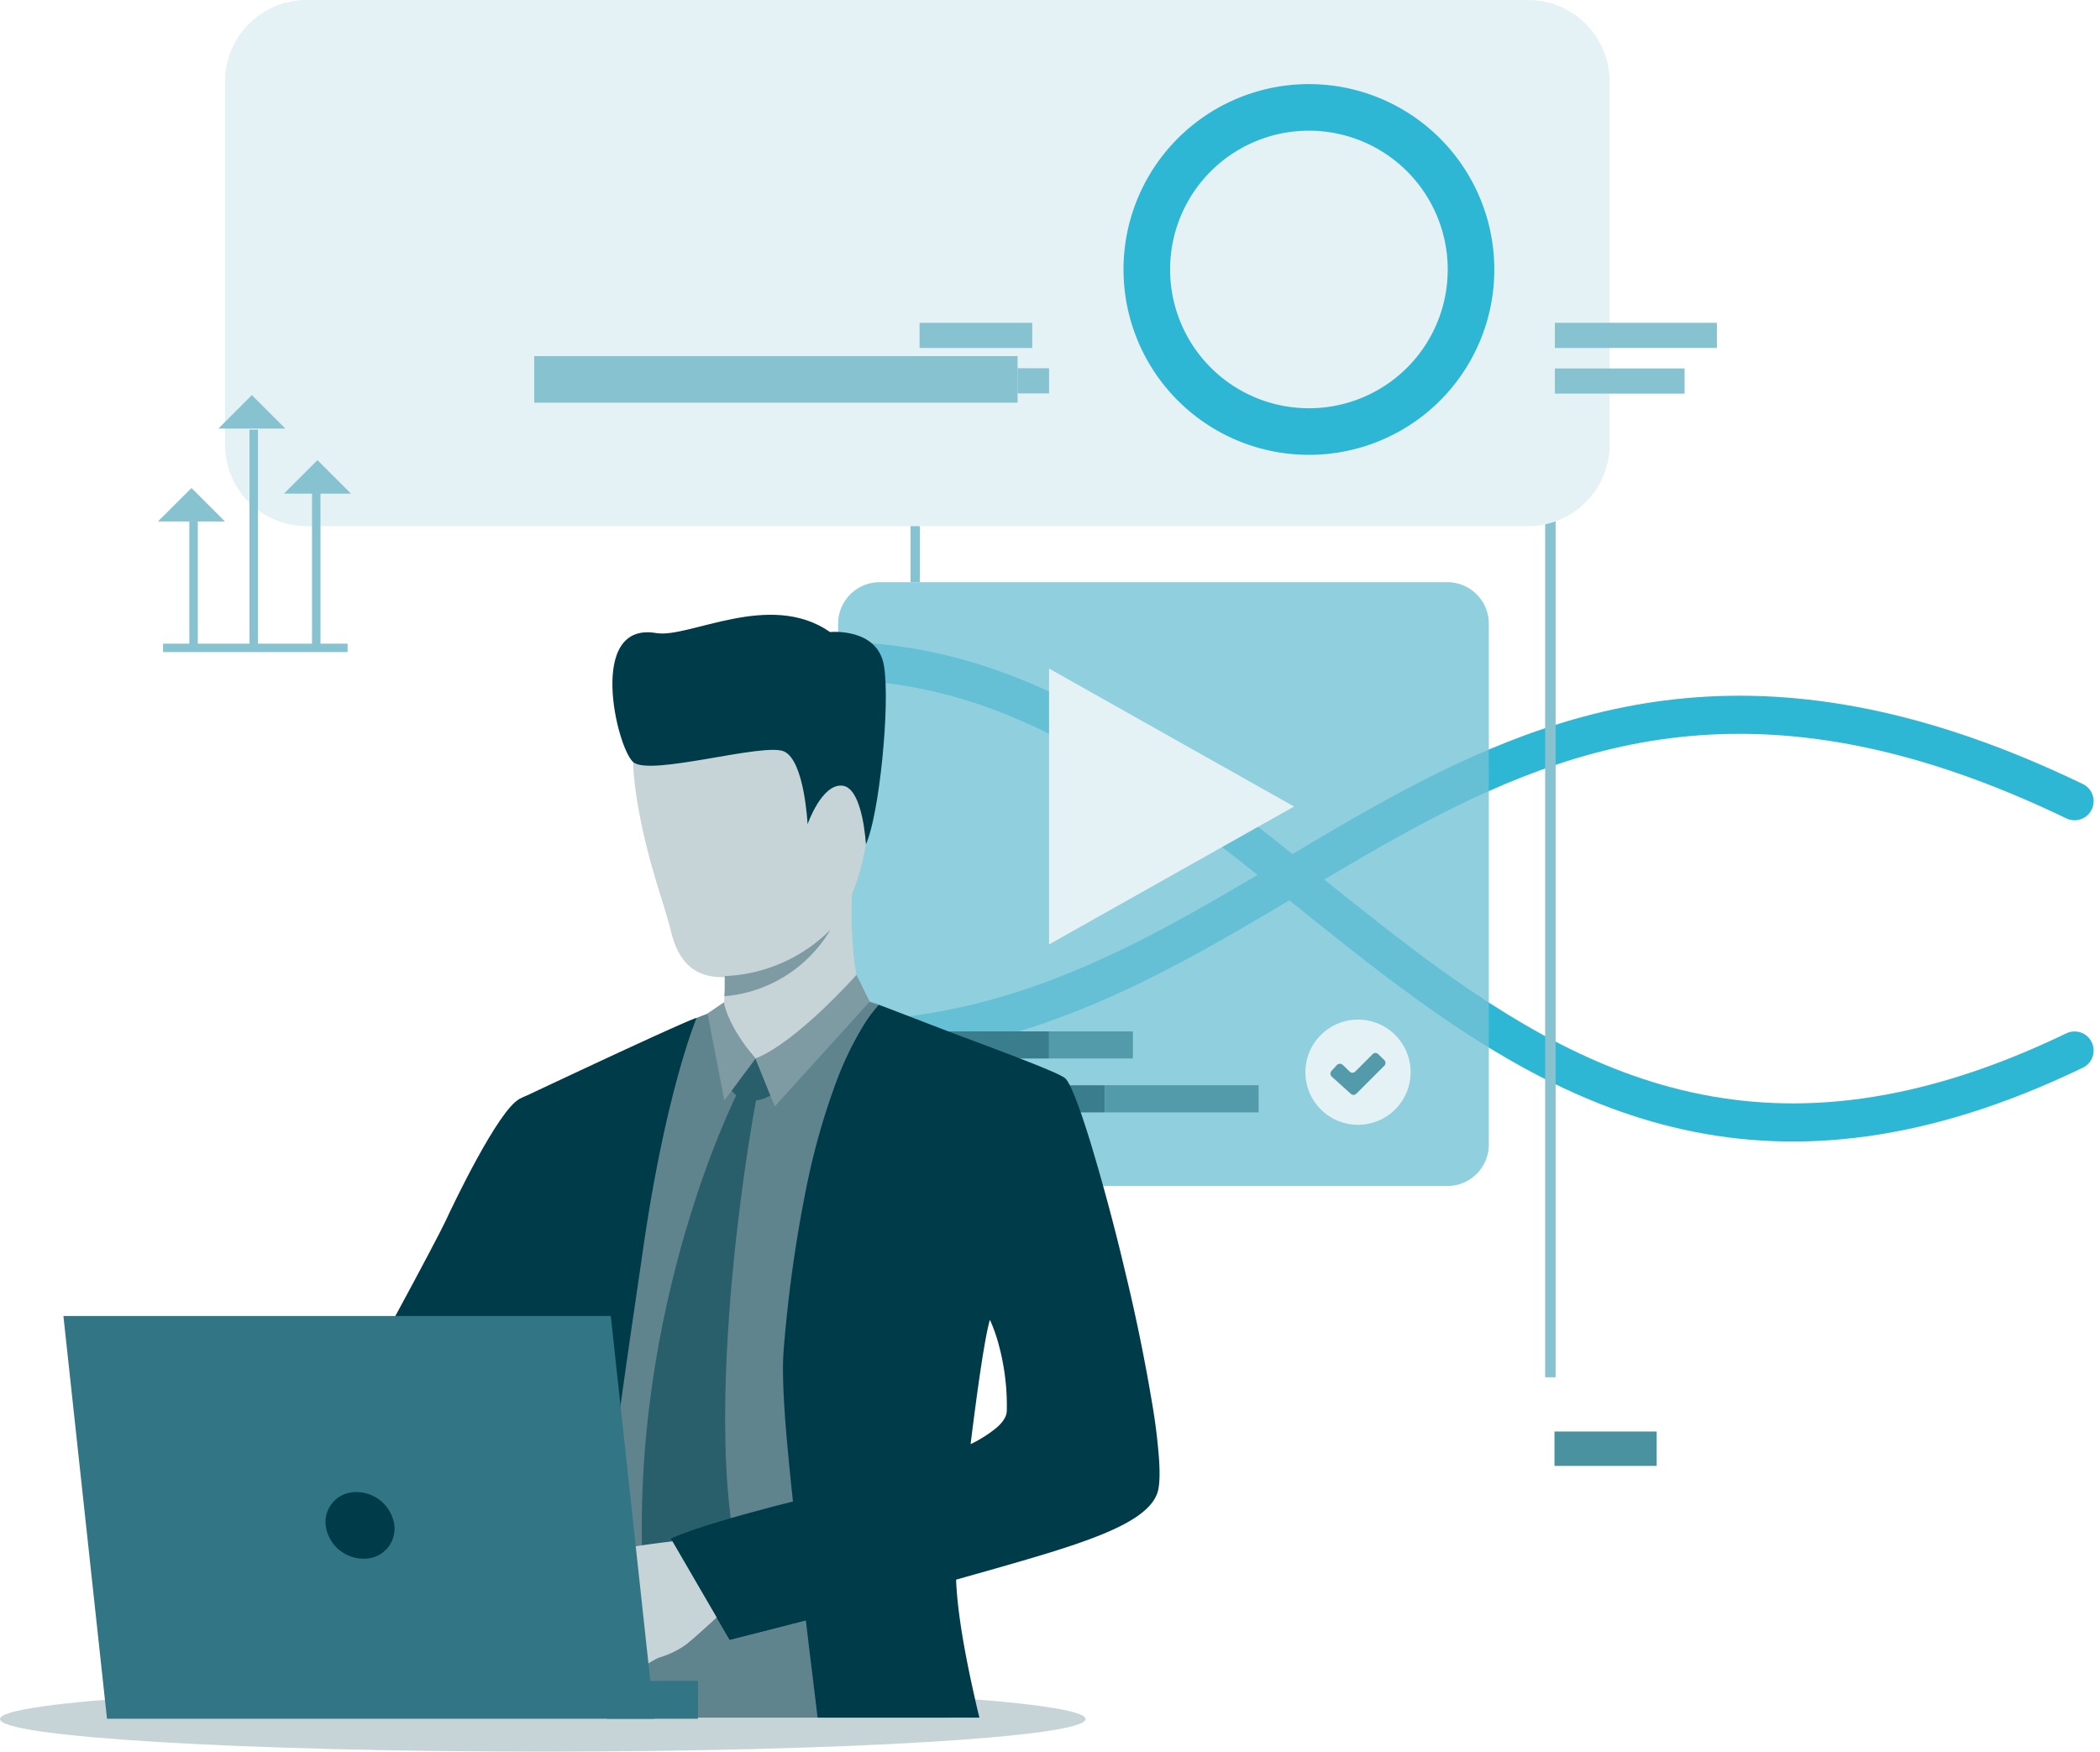 <?xml version="1.0" encoding="UTF-8"?> <svg xmlns="http://www.w3.org/2000/svg" width="495.784" height="413.587"><g data-name="img"><path fill="#c7d4d7" d="M256.3 405.9c0 4.24-57.36 7.69-128.13 7.69S0 410.14 0 405.9s57.4-7.68 128.17-7.68 128.12 3.44 128.12 7.68z" data-name="Path 366"></path><path fill="none" stroke="#2eb6d5" stroke-linecap="round" stroke-width="9" d="M192.08 156.1c112.48-4.4 153.89 161.3 297.7 91.95" data-name="Path 367"></path><path fill="none" stroke="#2eb6d5" stroke-linecap="round" stroke-width="9" d="M192.08 245.41c112.48 4.41 153.89-125.57 297.7-56.23" data-name="Path 368"></path><path fill="#73c3d5" d="M341.7 280.04H207.65a9.79 9.79 0 01-9.78-9.79v-123a9.8 9.8 0 019.78-9.78H341.7a9.79 9.79 0 019.79 9.78v123a9.79 9.79 0 01-9.79 9.79" data-name="Path 369" opacity=".8"></path><path fill="#86c2cf" d="M364.79 120.03h2.47V325.2h-2.47z" data-name="Rectangle 128"></path><path fill="#e4f2f6" d="M360.7 124.24H72.4a19.29 19.29 0 01-19.28-19.32V19.28A19.29 19.29 0 0172.4 0H360.7a19.29 19.29 0 0119.32 19.28v85.64a19.29 19.29 0 01-19.32 19.32" data-name="Path 370"></path><path fill="none" stroke="#2eb6d5" stroke-width="11" d="M310.68 101.86a38.27 38.27 0 1136.57-39.9 38.23 38.23 0 01-36.57 39.9z" data-name="Ellipse 53"></path><path fill="#4b92a1" d="M366.99 338.01h24.13v8.12h-24.13z" data-name="Rectangle 129"></path><path fill="#86c2cf" d="M217.1 76.22h26.6v5.94h-26.6z" data-name="Rectangle 130"></path><path fill="#86c2cf" d="M367.09 76.22h38.25v5.94h-38.25z" data-name="Rectangle 131"></path><path fill="#86c2cf" d="M367.09 87h30.62v5.94h-30.62z" data-name="Rectangle 132"></path><path fill="#86c2cf" d="M240.24 86.95h7.43v5.94h-7.43z" data-name="Rectangle 133"></path><path fill="#86c2cf" d="M126.12 84.08h114.12v11H126.12z" data-name="Rectangle 134"></path><path fill="#e4f2f6" d="M247.67 157.86V223l57.84-32.56z" data-name="Path 371"></path><path fill="#e4f2f6" d="M333.03 253.17a12.42 12.42 0 11-12.42-12.42 12.42 12.42 0 0112.42 12.42" data-name="Path 372"></path><path fill="#539baa" d="M317 251.42l1.62 1.59a.95.95 0 001.34 0l4.1-4.1a.94.94 0 011.33 0l1.42 1.39a.94.94 0 010 1.35l-6.6 6.6a.95.95 0 01-1.3.03l-4.5-4.07a.96.96 0 01-.06-1.34l1.27-1.4a.95.95 0 011.36-.03" data-name="Path 373"></path><path fill="#3a7e8d" d="M217.69 243.53h29.98v6.4h-29.98z" data-name="Rectangle 135"></path><path fill="#539baa" d="M247.67 243.53h19.79v6.4h-19.8z" data-name="Rectangle 136"></path><path fill="#3a7e8d" d="M230.89 256.25h29.98v6.41h-29.98z" data-name="Rectangle 137"></path><path fill="#539baa" d="M260.87 256.25h36.27v6.41h-36.27z" data-name="Rectangle 138"></path><path fill="#86c2cf" d="M214.97 124.23h2.2v13.23h-2.2z" data-name="Rectangle 139"></path><path fill="#5f848d" d="M224.28 405.57h-98.06c.13-1.81.25-3.68.35-5.56v-.72c.1-2 .27-4.4.47-7.16.53-7.31 1.26-17.32.99-26.93 0-.14.22-13.84-1.13-19.74-.15-25.95-1.73-52.02-1.74-52.28a852.63 852.63 0 01-1.84-33.44c2-1.06 5.85-3.08 9.09-4.62 8.38-3.99 19.92-9.3 28.13-13.07 4.41-2.04 8.82-3.55 8.86-3.57 1.19-.11 29.1-2.78 32.8-2.78.1 0 .2 0 .26 0a75.9 75.9 0 019.62 3.3c12.27 4.65 31.91 12.6 35.07 14.87 2.76 1.98 9.37 30.04 13.06 46.6 5.06 22.69 9.51 45.47 9.74 48.32.2 2.56-4.67 5.77-14.5 9.54a323.33 323.33 0 01-31.66 9.75 2179.24 2179.24 0 00.49 37.5zm6.47-96.48c-.5 1.84-5.45 29.7-6.67 46.28h.02a96.06 96.06 0 0017.98-4.96 20.32 20.32 0 005.48-3.19 4.95 4.95 0 001.99-3.7 28.49 28.49 0 00-2.42-9.7A88.89 88.89 0 00242 323.4c-3.69-6.5-7.4-11.7-7.44-11.75a5.65 5.65 0 00-.72-.27c-.04 0-.35-.04-.56-.07l-.2-.02c-.03-.01-2.3-2.17-2.32-2.19z" data-name="Path 374"></path><path fill="#003b4a" d="M122.55 405.56h12.85c.3-1.8.62-3.67.94-5.57 2.18-12.26 5.05-26.12 6.58-39.74 2.85-25.2 6.7-49.92 8.8-64.6 5.47-38.22 12.75-55.31 12.75-55.31-3.48 1.03-41.87 19.18-41.87 19.18.34 10.56.86 21.9 1.75 34.03 0 0 .85 29.62 2.56 57.73a56.3 56.3 0 01.55 12.35c-.43 5.5-1.03 11.5-1.74 17.75v.24c-.18 1.49-.36 2.98-.54 4.5v.06c-.55 4.55-1.16 9.18-1.8 13.83-.26 1.85-.52 3.71-.8 5.56" data-name="Path 375"></path><path fill="#003b4a" d="M231.23 405.56h-38.21a761.6 761.6 0 00-.56-4.68l-.11-.89c-.29-2.4-.57-4.75-.88-7.24q-.6-4.9-1.22-10.13c-10.58 2.74-17.91 4.54-17.99 4.56l-.02-.03c-1.03-1.76-10.21-17.38-12.96-23.87a.2.2 0 010-.16c.52-1.04 8.57-3.16 19.72-6.09 2.65-.7 5.38-1.41 8.24-2.17-1.48-14-2.88-28.32-2.22-36.17a323.2 323.2 0 015.43-38.68 164.55 164.55 0 016.95-24.48 77.4 77.4 0 016.37-13.26 33.27 33.27 0 013.7-4.99l.01-.01c1.03.4 3.82 1.45 6.28 2.39l3.66 1.4c3.15 1.23 7.27 2.78 11.63 4.41 9.55 3.59 20.37 7.65 22.32 9.04 1.15.83 3.3 6.19 6.04 15.1a506.38 506.38 0 018.23 30.68 436.28 436.28 0 016.57 32.3 133.9 133.9 0 011.45 12.36c.21 3.54.07 6.07-.4 7.5-2.6 7.8-19.15 12.49-42.07 19a1781 1781 0 00-5.46 1.54c.21 6.44 1.67 15.77 4.2 27 .4 1.84.83 3.7 1.3 5.57zm2.47-93.92c-1.07 3.7-2.6 13.58-4.55 29.34l-.03.02a29.78 29.78 0 006.22-3.94c1.53-1.36 2.32-2.67 2.35-3.91a54.8 54.8 0 00-1.88-15.55 37.37 37.37 0 00-2.1-5.96z" data-name="Path 376"></path><path fill="#c7d4d7" d="M204.05 236.66s-3.89-7.34-2.8-28.2c.3-5.78-30.37 13.7-30.37 13.7s.1 2 .18 4.68c0 1.12.05 2.34.05 3.6v2.75c0 .71-.05 1.38-.08 2.05s-.09 1.43-.16 2.1a19.28 19.28 0 01-1.13 4.1c-1.43 3.25 22.86 3.43 34.33-4.78" data-name="Path 377"></path><path fill="#295e6b" d="M178.36 249.93l-5.65 7.6s3.3 4.42 9.18 1.15z" data-name="Path 378"></path><path fill="#295e6b" d="M174.21 257.84s-25.65 50.1-22.42 114.32l12.67 12.28s6.43-9.49 10.14-15.07c-7.22-27-1.59-80.3 4.28-111.74z" data-name="Path 379"></path><path fill="#c7d4d7" d="M172.3 242.84l6.06 7.08s9.7-1.87 12.55-6.95-18.6-.13-18.6-.13z" data-name="Path 380"></path><path fill="#7e9ba3" d="M170.91 236.66s.72 5.4 7.45 13.27l-7.35 9.88-3.98-20.5z" data-name="Path 381"></path><path fill="#7e9ba3" d="M202.2 230.18s-14.03 15.87-23.84 19.75l4.56 11.3 22.4-24.72z" data-name="Path 382"></path><path fill="#003b4a" d="M57.9 373.82s18.63-18.07 30.85-21.07c5.65-1.4 13.1-9.19 20.17-18.36 2.32-3.02 4.61-6.19 6.78-9.32 8.68-12.54 15.48-24.53 15.48-24.53s25.64-30.06 5.06-43.45c0 0-8.82-.2-13.65 2.43-5 2.7-15.59 24.85-17.39 28.77s-21.28 40.33-22.58 41.15-3.48 3.8-11.28 8c-9.55 5.15-24.54 20.19-24.54 20.19z" data-name="Path 383"></path><path fill="#c7d4d7" d="M147.34 394.73a11.55 11.55 0 003.72-.71s1.95-1.25 3.38-2.05a9.78 9.78 0 011.14-.57 21.66 21.66 0 006.26-2.99c2.45-1.87 10.44-9.34 10.44-9.34l-5.15-7.93-2.38-7.86s-18.62 1.85-21.1 3.33a7.2 7.2 0 00-.72.46c-1.98 1.43-2.86 3.37-3.8 4.28-.35.33-3.57 3.8-3.4 5.21a4.63 4.63 0 002.42 3.8s.66 3.8 2.62 5.5a6.88 6.88 0 003.57 4.96s.9 3.53 3.02 3.95" data-name="Path 384"></path><path fill="#c7d4d7" d="M177 154.63s-33.67-8.11-26.58 34.5c2.42 14.53 6.26 23.64 8.05 31.01 3.28 13.57 14.1 12.14 27.62 6.57 20.5-8.5 19.08-35.75 20.3-49.09s-18.63-22.37-29.4-23" data-name="Path 385"></path><path fill="#c7d4d7" d="M194.68 184.15c.5-3.75 7.92-5 8.44.62s-3.57 15.44-6.4 14.42-2.74-9.88-2.04-15.04z" data-name="Path 386"></path><path fill="#003b4a" d="M204.43 199.4s-.68-13.4-5.57-13.89-8.2 9.11-8.2 9.11-.72-15.07-5.58-17.2-31.74 6-35.62 2.5-10.93-33.24 5.47-30.44c7.7 1.31 26.82-10.16 41.03-.24 0 0 11.2-1.12 12.73 7.93s-1.13 35.57-4.29 42.24" data-name="Path 387"></path><path fill="#003b4a" d="M158.38 363.28l13.89 23.9s36.82-9.49 45.41-11.91l-19.63-23.37s-28.96 6.61-39.67 11.38" data-name="Path 388"></path><path fill="#7e9ba3" d="M171 235.24a32.2 32.2 0 0025.06-15.72 37.33 37.33 0 01-24.96 10.95v2.75c0 .71-.04 1.38-.08 2.05" data-name="Path 389"></path><path fill="#327584" d="M144.2 310.73l10.3 95.1H25.26l-10.29-95.1z" data-name="Path 390"></path><path fill="#327584" d="M143.2 396.9h21.58v8.93H143.2z" data-name="Rectangle 140"></path><path fill="#003b4a" d="M92.85 358.94a7.07 7.07 0 01-5.78 9.02 9.04 9.04 0 01-9.93-6.55 7.07 7.07 0 015.79-9.02 9.04 9.04 0 019.92 6.55" data-name="Path 391"></path><path fill="#86c2cf" d="M44.7 123.05h2v29.92h-2z" data-name="Rectangle 141"></path><path fill="#86c2cf" d="M37.3 123.12l7.91-7.89 7.9 7.9z" data-name="Path 392"></path><path fill="#86c2cf" d="M58.9 101.45h2v51.51h-2z" data-name="Rectangle 142"></path><path fill="#86c2cf" d="M51.56 101.19l7.9-7.9 7.9 7.9z" data-name="Path 393"></path><path fill="#86c2cf" d="M73.67 115.3h1.99v37.67h-2z" data-name="Rectangle 143"></path><path fill="#86c2cf" d="M67.05 116.55l7.9-7.9 7.9 7.9z" data-name="Path 394"></path><path fill="#86c2cf" d="M38.5 151.98h43.56v1.99H38.5z" data-name="Rectangle 144"></path></g></svg> 